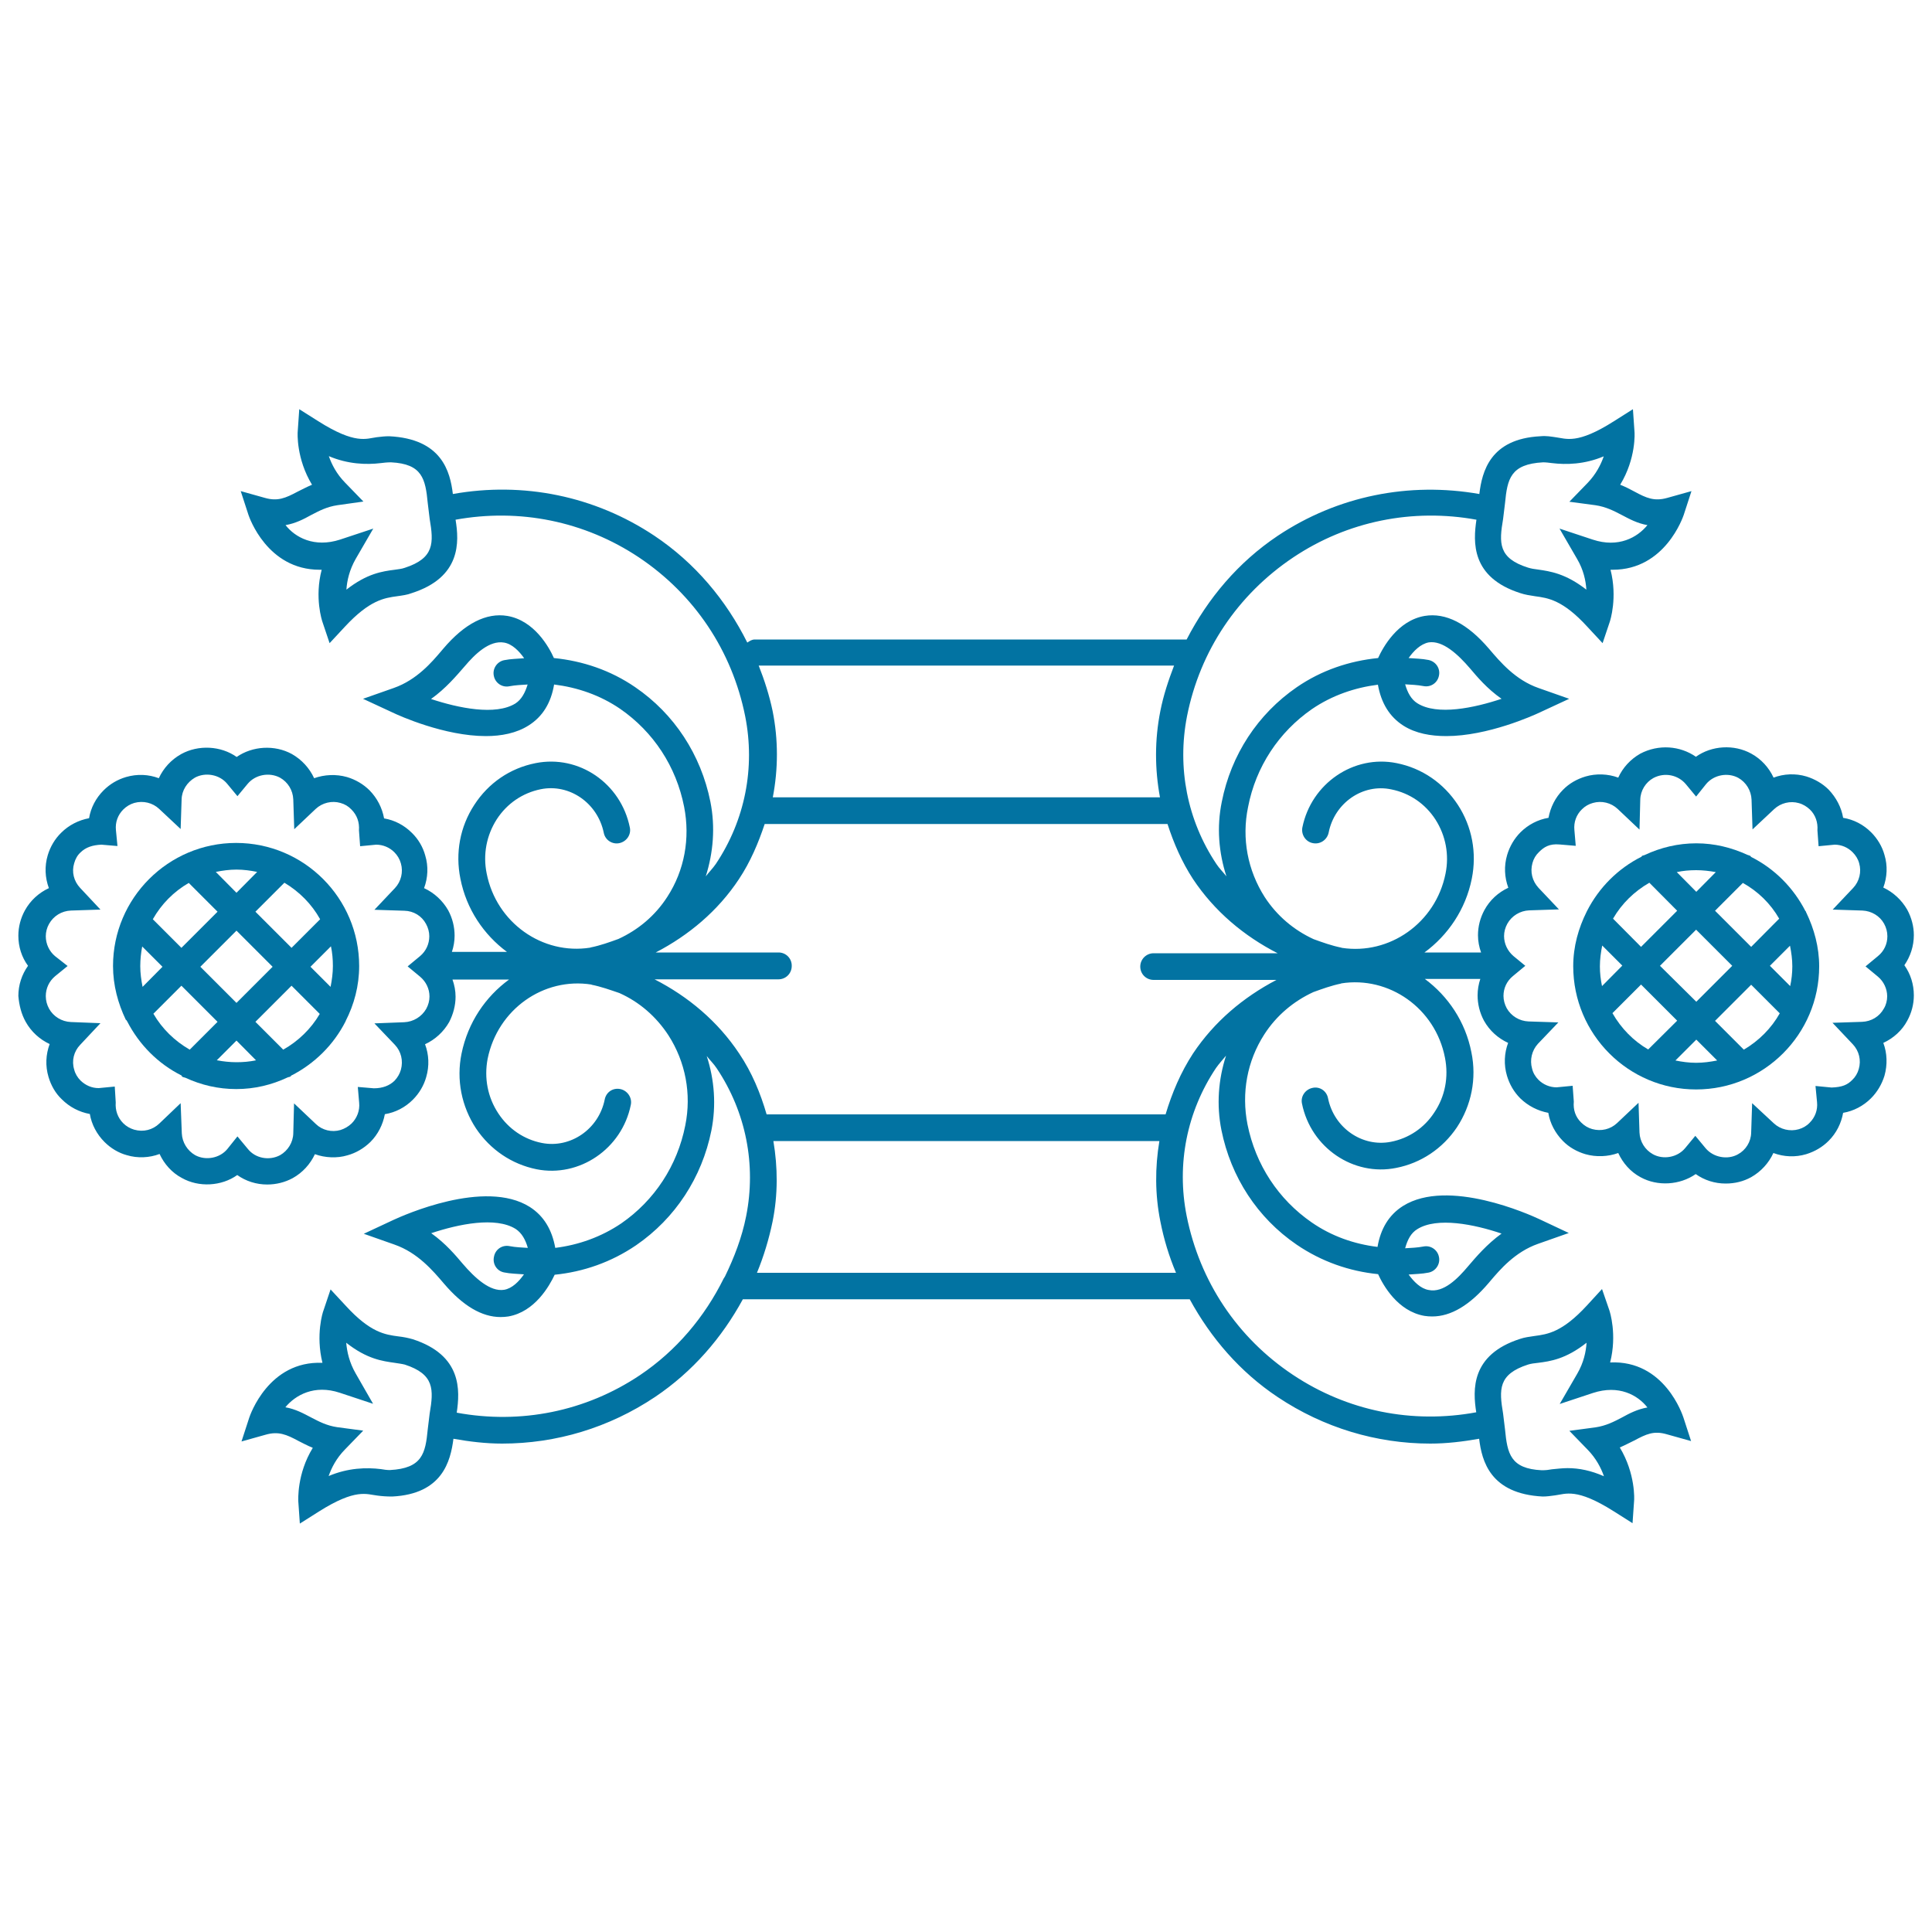 <svg xmlns="http://www.w3.org/2000/svg" viewBox="0 0 1000 1000" style="fill:#0273a2">
<title>Floral Mirror Effect Design With Leaves And Vines SVG icon</title>
<g><g><path d="M65.7,528.5c0,0.1,0.1,0,0.1,0.1c6.2,12.1,16,22,28.2,28.1c0.1,0.1,0.1,0.3,0.1,0.4c0.6,0.6,1.4,0.5,2,0.8c8,3.7,16.8,5.8,26.2,5.8c9.5,0,18.4-2.2,26.5-6c0.6-0.3,1.2-0.2,1.7-0.6c0.1-0.1,0.1-0.2,0.1-0.3c12.2-6.2,22.1-16,28.3-28.2c0,0,0,0,0,0c0-0.1,0-0.1,0-0.1c4.4-8.6,7-18.2,7-28.5c0-35.1-28.5-63.7-63.7-63.7c-35.1,0-63.7,28.6-63.7,63.7c0,10,2.6,19.4,6.6,27.8C65.6,528.1,65.6,528.3,65.7,528.5z M79.4,524.7l14.5-14.5l18.7,18.7l-14.4,14.4C90.4,538.8,83.9,532.5,79.4,524.7z M103.7,500.4l18.7-18.7l18.7,18.7l-18.7,18.7L103.7,500.4z M122.4,549.8c-3.5,0-6.9-0.4-10.2-1l10.2-10.2l10.1,10.2C129.3,549.5,125.9,549.8,122.4,549.8z M146.6,543.3l-14.4-14.4l18.7-18.7l14.6,14.6C161,532.5,154.4,538.9,146.6,543.3z M171.3,489.8c0.7,3.3,1,6.7,1,10.2c0,3.7-0.5,7.3-1.2,10.8l-10.4-10.4L171.3,489.8z M165.7,475.8l-14.8,14.8l-18.7-18.7l15-15C154.9,461.5,161.3,467.9,165.7,475.8z M122.4,450.1c3.7,0,7.3,0.5,10.7,1.2l-10.7,10.8l-10.7-10.8C115.2,450.6,118.7,450.1,122.4,450.1z M97.7,457l14.9,14.9l-18.7,18.7l-14.8-14.8C83.5,468,89.9,461.5,97.7,457z M73.6,489.9l10.5,10.5l-10.3,10.4c-0.7-3.5-1.2-7.1-1.2-10.7C72.6,496.5,73,493.1,73.6,489.9z"/><path d="M13.3,528.9c2.9,5.2,7.3,9.1,12.4,11.5c-2,5.4-2.3,11.3-0.6,17c1.3,4.4,3.6,8.5,6.9,11.6c4,4,9,6.6,14.5,7.6c0.9,5.4,3.6,10.5,7.6,14.5c3.3,3.3,7.4,5.7,11.5,6.8c5.6,1.7,11.7,1.4,17-0.6c2.4,5.2,6.4,9.7,11.5,12.4c8.8,5,20.6,4.3,28.7-1.5c4.5,3.2,9.9,4.9,15.5,4.9c4.6,0,9.1-1.1,13.2-3.3c5.2-2.9,9.1-7.3,11.5-12.4c5.2,1.9,11.5,2.2,16.8,0.6c4.4-1.2,8.5-3.6,11.9-6.9c4-4,6.5-9.1,7.5-14.4c5.5-0.9,10.5-3.5,14.5-7.5c3.3-3.3,5.7-7.4,6.9-11.7c1.7-5.8,1.4-11.7-0.6-17c5.2-2.4,9.6-6.4,12.5-11.5c2.1-4.1,3.3-8.6,3.3-13.1c0-3.1-0.6-6.1-1.6-8.9h29.3c-12.2,8.9-21.3,22.2-24.6,38.3c-2.8,13.6,0,27.4,7.5,38.8c7.4,11,18.5,18.5,31.3,21.1c22.1,4.4,44.2-10.5,48.8-33.3c0.8-3.7-1.7-7.4-5.4-8.2c-4-0.8-7.4,1.7-8.1,5.4c-3.1,15.4-17.8,25.4-32.5,22.5c-9.2-1.8-17.2-7.2-22.5-15.2c-5.6-8.4-7.5-18.4-5.6-28.4c5.2-25.6,29-42.3,53.7-38.4c0,0,0,0,0.1,0.1c5,1,9.7,2.7,14.4,4.3c10.3,4.6,19,12.1,25.4,21.9c8.8,13.7,12,30.3,8.7,46.6c-4.1,20.8-15.9,38.8-33.1,50.7c-10.5,7.1-22.2,11.2-34.2,12.7c-1.7-9.5-6-16.6-13.2-21.2c-23.3-14.7-65.7,4.5-70.5,6.7l-15.4,7.2l15.9,5.6c12,4.2,19.8,13.4,25.6,20.2c9.8,11.5,19.6,17.3,29.3,17.3c1.4,0,2.7-0.1,4-0.3c13.8-2.4,21.3-15.9,24-21.6c14.9-1.5,29.3-6.5,42.2-15.3c20.2-13.9,34-35,38.9-59.3c2.6-13.1,1.6-26.3-2.4-38.6c1.7,2.2,3.7,4.1,5.2,6.4c15.1,22.6,20.5,49.9,15.2,76.5c-2.2,11.1-6.2,21.4-11,31.3c-0.3,0.3-0.3,0.6-0.6,0.9c-9.9,20-24.5,37.4-43.4,50.1c-28.1,18.8-61.7,25.5-94.8,19.4c1.7-11.5,2.8-29.7-22.7-38c-2.4-0.7-4.9-1.2-7.6-1.5c-6.7-0.9-14.4-1.9-27.1-15.8l-7.9-8.5l-3.7,11c-0.3,0.6-4.1,12.5-0.5,27c-27.9-1.2-37.5,27.2-37.9,28.4l-4,12.3l12.5-3.5c6.6-1.9,10.8-0.1,16.9,3.2c2.2,1.1,4.6,2.4,7.5,3.6c-8.3,13.5-7.5,27-7.5,27.7l0.8,11.5l9.8-6.2c19.3-12.2,24.8-8.9,30.3-8.3c2.2,0.3,4.6,0.5,7.7,0.5c26-1.3,30.2-18.3,31.7-29.9c8.4,1.5,16.8,2.5,25.2,2.5c28,0,55.3-8.2,79.1-24.1c19.5-13.1,34.6-30.6,45.5-50.6h231.3c10.9,20,26,37.6,45.5,50.6c23.8,15.9,51.2,24.1,79,24.1c8.4,0,16.8-1,25.3-2.5c1.4,11.5,5.7,28.5,32.9,29.9c2.1,0,4.2-0.3,6.4-0.6c5.5-0.7,11-4,30.3,8.2l9.8,6.2l0.8-11.5c0.1-0.7,0.8-14.1-7.4-27.7c2.8-1.2,5.2-2.5,7.5-3.6c6.2-3.3,10.1-5.2,16.9-3.2l12.5,3.5l-4-12.3c-0.4-1.1-9.7-29.7-37.9-28.4c3.7-14.5-0.2-26.4-0.4-27l-3.8-11l-7.8,8.5c-12.8,13.9-20.4,14.9-27.1,15.8c-2.7,0.4-5.2,0.7-7.5,1.5c-25.6,8.2-24.5,26.5-22.7,38c-33.1,6.1-66.7-0.6-94.9-19.4c-28.8-19.2-48.2-48.3-55-82.3c-5.3-26.7,0.1-53.9,15.2-76.5c1.6-2.3,3.5-4.3,5.2-6.4c-4,12.3-5,25.5-2.4,38.5c4.9,24.4,18.7,45.5,38.9,59.3c12.9,8.8,27.3,13.8,42.2,15.3c2.6,5.7,10.1,19.2,24,21.6c1.3,0.2,2.7,0.3,4,0.3c9.7,0,19.4-5.8,29.2-17.3l1.1-1.3c4.7-5.5,12.5-14.8,24.5-19l15.9-5.6l-15.3-7.2c-4.9-2.3-47.2-21.4-70.5-6.8c-7.3,4.6-11.6,11.8-13.2,21.2c-12.1-1.5-23.7-5.5-34.1-12.7c-17.2-11.9-29-29.8-33.2-50.7c-3.2-16.3-0.2-32.8,8.7-46.6c6.3-9.8,15.2-17.2,25.4-21.9c4.7-1.7,9.4-3.4,14.3-4.4c0.1,0,0.1-0.1,0.1-0.1c24.7-3.9,48.7,12.8,53.7,38.4c2,10,0.1,20.1-5.5,28.4c-5.2,8-13.2,13.4-22.5,15.2c-14.8,2.9-29.4-7.2-32.5-22.5c-0.7-3.8-4.3-6.3-8.1-5.4c-3.7,0.8-6.2,4.4-5.4,8.1c4.6,22.9,26.7,37.8,48.8,33.3c12.8-2.5,24-10,31.4-21c7.5-11.4,10.3-25.2,7.5-38.8c-3.1-15.9-12.1-29.1-24.1-38h28.7c-0.9,2.7-1.4,5.6-1.4,8.5c0,4.5,1.1,9,3.3,13.1c2.9,5.2,7.3,9.1,12.5,11.5c-2,5.3-2.3,11.3-0.6,17c1.3,4.4,3.6,8.4,6.9,11.7c4,3.9,9.1,6.5,14.5,7.5c0.9,5.5,3.6,10.5,7.5,14.5c3.2,3.3,7.3,5.6,11.7,6.9c5.6,1.6,11.7,1.3,17-0.6c2.4,5.2,6.3,9.7,11.5,12.5c8.9,4.9,20.4,4.1,28.6-1.6c4.5,3.2,9.9,4.9,15.5,4.9c4.8,0,9.2-1.1,13.2-3.3c5.1-2.9,9.1-7.3,11.5-12.5c5.4,2,11.3,2.3,17,0.6c4.5-1.4,8.4-3.7,11.6-6.9c4-4,6.5-9,7.5-14.5c5.4-0.9,10.5-3.6,14.4-7.5c3.2-3.2,5.6-7.2,7-11.7c1.6-5.7,1.4-11.7-0.6-17c5.2-2.4,9.7-6.4,12.4-11.5c2.2-4,3.4-8.5,3.4-13.1c0-5.7-1.7-11.1-4.9-15.6c3.1-4.5,4.9-9.9,4.9-15.6c0-4.5-1.2-9-3.4-13.1c-2.9-5.1-7.3-9.1-12.4-11.5c2-5.4,2.3-11.3,0.6-16.9c-1.2-4.4-3.7-8.5-6.9-11.7c-4-4-9-6.6-14.5-7.5c-0.9-5.4-3.6-10.5-7.5-14.6c-3.2-3.2-7.3-5.5-11.5-6.8c-5.6-1.7-11.8-1.4-17,0.6c-2.4-5.2-6.4-9.6-11.5-12.4c-9-5-20.6-4.2-28.7,1.6c-8.2-5.7-19.3-6.6-28.8-1.6c-5.1,2.9-9.1,7.3-11.4,12.4c-5.3-2-11.5-2.2-16.9-0.6c-4.4,1.3-8.5,3.6-11.7,6.9c-4,4-6.5,9.1-7.5,14.5c-5.5,0.9-10.6,3.6-14.5,7.5c-3.2,3.2-5.6,7.3-6.9,11.7c-1.7,5.7-1.4,11.6,0.6,17c-5.2,2.4-9.6,6.4-12.4,11.6c-2.2,4.1-3.3,8.5-3.3,13c0,3.1,0.6,6.1,1.6,8.9h-29.3c12.1-8.9,21.3-22.2,24.5-38.2c2.7-13.4,0.1-27-7.2-38.2c-7.4-11.3-18.6-19-31.7-21.6c-22.2-4.5-44.2,10.5-48.8,33.3c-0.7,3.7,1.7,7.4,5.4,8.1c3.8,0.8,7.4-1.7,8.2-5.4c3-15.4,17.7-25.6,32.5-22.4c9.4,1.9,17.5,7.4,22.8,15.6c5.3,8.3,7.2,18.2,5.2,28c-5.1,25.5-29,42.2-53.7,38.4c-0.1,0-0.1-0.1-0.2-0.1c-5-1-9.7-2.7-14.4-4.4c-10.2-4.7-19-12.1-25.3-21.8c-8.8-13.8-12-30.3-8.6-46.6c4-20.8,15.9-38.8,33.1-50.7c10.4-7.1,22.2-11.1,34.1-12.6c1.7,9.5,6,16.6,13.2,21.2c6.3,4,14.1,5.4,22.2,5.4c21.4,0,44.9-10.6,48.3-12.2l15.3-7.1l-15.9-5.6c-12-4.2-19.8-13.5-25.6-20.3c-11.2-13.1-22.4-18.8-33.3-17c-14,2.4-21.6,16.3-24.1,21.8c-14.9,1.5-29.3,6.3-42.1,15.1c-20.2,13.9-34,35-38.8,59.3c-2.7,13.1-1.6,26.3,2.4,38.6c-1.7-2.2-3.7-4.1-5.2-6.4c-15.1-22.6-20.4-49.9-15.2-76.5c6.7-33.9,26.3-63,55-82.2c28.1-18.8,61.8-25.5,94.8-19.5c-1.7,11.5-2.9,29.8,22.7,38c2.4,0.8,4.9,1.2,7.6,1.6c6.7,0.9,14.4,1.9,27.1,15.8l7.9,8.5l3.7-11c0.2-0.6,4.1-12.5,0.4-27c0.4,0,0.8,0,1.2,0c27.1,0,36.3-27.3,36.7-28.4l4-12.3l-12.5,3.5c-6.7,1.9-10.8,0.1-16.9-3.2c-2.2-1.2-4.7-2.5-7.5-3.6c8.3-13.6,7.5-27,7.4-27.6l-0.8-11.5l-9.8,6.2c-19.2,12.2-24.7,9-30.3,8.3c-2.2-0.3-4.6-0.8-7.8-0.5c-26,1.3-30.2,18.3-31.6,29.9c-36.4-6.4-73.4,1-104.3,21.6c-20.5,13.7-36.2,32.4-47.2,53.7H390.7c-1.6,0-2.7,0.8-3.9,1.6c-11-22-27-41.2-48.1-55.3c-30.9-20.6-67.9-28.1-104.3-21.6c-1.4-11.6-5.7-28.6-33-29.9c-2,0-4.1,0.2-6.4,0.5c-5.4,0.7-11,3.9-30.3-8.3l-9.8-6.2l-0.8,11.5c-0.1,0.7-0.8,14.1,7.4,27.6c-2.9,1.2-5.2,2.5-7.5,3.6c-6.2,3.3-10.3,5.1-16.9,3.2l-12.5-3.5l4,12.3c0.4,1.2,9.7,28.4,36.8,28.4c0.4,0,0.7,0,1.1,0c-3.8,14.5,0.2,26.4,0.4,27l3.7,11l7.9-8.5c12.8-13.8,20.4-14.9,27.1-15.8c2.7-0.4,5.2-0.7,7.5-1.6c25.6-8.2,24.6-26.5,22.7-38c33-6,66.7,0.7,94.9,19.5c28.7,19.2,48.2,48.3,55,82.2c5.3,26.7-0.1,53.9-15.2,76.5c-1.6,2.3-3.5,4.2-5.2,6.4c3.9-12.3,5-25.5,2.4-38.6c-4.9-24.4-18.7-45.5-38.9-59.3c-12.8-8.8-27.2-13.6-42.1-15.1c-2.5-5.6-10.1-19.4-24.1-21.8c-10.9-1.8-22.1,3.9-33.2,17l-1.1,1.3c-4.7,5.5-12.5,14.8-24.5,19l-15.9,5.6l15.3,7.1c3.5,1.7,26.9,12.2,48.3,12.2c8,0,15.8-1.5,22.1-5.5c7.3-4.6,11.6-11.7,13.2-21.2c12.1,1.5,23.8,5.5,34.2,12.6c17.2,11.9,29,29.8,33.1,50.7c3.2,16.3,0.2,32.9-8.7,46.6c-6.3,9.8-15.1,17.1-25.3,21.8c-4.7,1.7-9.4,3.4-14.4,4.4c-0.1,0-0.1,0.1-0.2,0.1c-24.7,3.9-48.6-12.9-53.6-38.4c-2-9.8-0.1-19.7,5.2-28c5.3-8.2,13.4-13.7,22.8-15.6c14.8-3,29.4,7.1,32.6,22.5c0.7,3.8,4.4,6.2,8.1,5.4c3.7-0.8,6.2-4.4,5.4-8.1c-4.6-22.8-26.3-37.8-48.8-33.3c-13.2,2.6-24.4,10.3-31.7,21.6c-7.4,11.3-9.9,24.9-7.2,38.2c3.1,15.8,12.1,29,24.1,37.9h-28.5c0.9-2.7,1.4-5.5,1.4-8.4c0-4.5-1.1-9-3.3-13.1c-2.9-5.1-7.3-9.1-12.5-11.5c2-5.4,2.3-11.3,0.6-16.9c-1.2-4.4-3.6-8.5-6.9-11.7c-4-4-9-6.6-14.4-7.5c-1-5.5-3.6-10.5-7.5-14.5c-3.2-3.2-7.3-5.6-11.7-6.9c-5.6-1.6-11.7-1.3-17,0.6c-2.4-5.2-6.4-9.6-11.5-12.5c-8.9-4.9-20.4-4.2-28.6,1.5c-8.2-5.8-19.8-6.4-28.7-1.5c-5.2,2.9-9.2,7.3-11.6,12.5c-5.3-2-11.2-2.3-17-0.6c-4.4,1.3-8.3,3.6-11.6,6.9c-4,4-6.6,9-7.5,14.4c-5.4,1-10.5,3.6-14.4,7.5c-3.3,3.2-5.7,7.3-7,11.7c-1.7,5.7-1.4,11.6,0.6,17c-5.2,2.4-9.6,6.4-12.4,11.5c-2.2,4-3.4,8.5-3.4,13.1c0,5.7,1.7,11.1,5,15.6c-3.2,4.5-5,9.9-5,15.6C9.9,520.2,11,524.8,13.3,528.9z M260.9,658.6c3.4,0.7,6.8,0.7,10.3,1c-2.6,3.7-6.1,7.3-10.3,8c-7.2,1.1-15-6-21.5-13.6c-3.4-4-8.6-10.3-16.2-15.7c14.1-4.7,33.3-8.7,43.7-2.2c3.2,2.1,5.1,5.6,6.3,9.8c-3.1-0.2-6.3-0.3-9.4-0.9c-3.9-0.8-7.4,1.7-8.1,5.4C254.8,654.2,257.2,657.9,260.9,658.6z M222.4,731.6l-1,8.2c-1.2,12.5-2.8,20.2-19.6,21.1c-1.5,0-3-0.2-4.7-0.5c-7.3-0.9-16.9-0.7-27,3.6c1.5-4.3,4-9.2,8.4-13.7l9.5-9.8l-13.5-1.8c-5.4-0.8-9.4-2.9-13.6-5.1c-3.8-2-8-4.3-13.2-5.2c5.2-6.3,15-11.9,28.2-7.5l17.2,5.7l-9-15.7c-3.3-5.7-4.5-11.3-4.9-15.9c10.8,8.5,18.8,9.5,25.1,10.4c1.8,0.3,3.6,0.5,5.2,0.9C224.9,711.3,224.5,719.2,222.4,731.6z M790.9,706.3c1.6-0.5,3.3-0.7,5.2-0.9c6.3-0.8,14.3-1.9,25.1-10.4c-0.3,4.7-1.5,10.3-4.8,16l-9.1,15.7l17.2-5.7c13.4-4.4,23.2,1.1,28.2,7.5c-5.2,0.9-9.4,3.1-13.2,5.2c-4.2,2.2-8.3,4.3-13.7,5.1l-13.5,1.8l9.5,9.8c4.3,4.4,6.9,9.4,8.4,13.7c-6.6-2.9-12.8-4.2-18.8-4.2c-3,0-5.7,0.4-8.1,0.6c-1.7,0.3-3.1,0.5-5.3,0.5c-16.2-0.8-17.8-8.6-19-21.1l-1-8.2C775.9,719.2,775.4,711.3,790.9,706.3z M733.6,636.2c10.2-6.4,29.5-2.5,43.6,2.3c-7.6,5.5-13.2,12.1-17.3,16.9c-5.3,6.3-12.7,13.9-20.4,12.3c-4.2-0.7-7.7-4.3-10.4-8c3.4-0.3,6.9-0.3,10.3-1c3.7-0.7,6.2-4.4,5.4-8.1c-0.7-3.7-4.3-6.2-8.1-5.4c-3.1,0.6-6.3,0.7-9.4,0.9C728.5,641.7,730.3,638.2,733.6,636.2z M783.3,494.8c-3-2.6-4.8-6.3-4.8-10.3c0-2.2,0.6-4.4,1.7-6.4c2.3-4.1,6.6-6.7,11.3-6.9l15.4-0.5l-10.6-11.2c-3.2-3.5-4.4-8.2-3.1-12.8c0.6-2.2,1.7-4.1,3.4-5.7c2.5-2.5,5.3-4.4,10.7-3.9l8.3,0.7l-0.7-8.2c-0.4-4,1-7.9,3.9-10.7c1.6-1.6,3.5-2.7,5.7-3.3c4.5-1.3,9.4-0.1,12.8,3.1l11.3,10.7l0.4-15.5c0.1-4.7,2.8-9,6.8-11.2c5.8-3.1,12.8-1.6,16.8,3.2l5.3,6.4l5.2-6.5c4-4.8,11.2-6.1,16.6-3.2c4.1,2.3,6.7,6.6,6.9,11.3l0.5,15.4l11.2-10.5c3.4-3.2,8.4-4.4,12.8-3.1c2.2,0.6,4.1,1.8,5.7,3.3c2.9,2.8,4.2,6.7,3.9,10.8l0.6,8.2l8.3-0.8c3.5,0,6.8,1.4,9.3,3.9c1.6,1.6,2.8,3.5,3.4,5.7c1.3,4.5,0.1,9.4-3.1,12.8l-10.6,11.2l15.4,0.5c4.7,0.2,9,2.8,11.2,6.8c1.1,2,1.7,4.2,1.7,6.5c0,4-1.7,7.7-4.9,10.3l-6.4,5.3l6.4,5.3c3,2.5,4.8,6.3,4.8,10.2c0,2.2-0.6,4.5-1.7,6.3c-2.3,4.2-6.5,6.7-11.3,6.9l-15.3,0.5l10.5,11.1c3.3,3.5,4.4,8.3,3.1,12.8c-0.6,2.2-1.8,4.2-3.4,5.7c-2.5,2.5-5.1,3.7-10.7,3.9l-8.3-0.8l0.8,8.4c0.4,4-1,7.8-3.8,10.6c-1.6,1.7-3.6,2.8-5.7,3.4c-4.5,1.3-9.5,0.1-12.9-3.1L906.9,571l-0.5,15.3c-0.1,4.7-2.8,9-6.9,11.2c-5.2,2.9-12.6,1.7-16.7-3.2l-5.3-6.4l-5.3,6.4c-4,4.8-11.3,6.1-16.7,3.1c-4.1-2.3-6.7-6.5-6.9-11.2l-0.5-15.4l-11.1,10.5c-3.4,3.2-8.2,4.4-12.9,3.1c-2.1-0.6-4-1.7-5.7-3.4c-2.9-2.8-4.2-6.6-3.8-10.8l-0.6-8.2l-8.3,0.8c-3.5,0-6.9-1.4-9.4-3.9c-1.6-1.6-2.8-3.6-3.3-5.8c-1.3-4.5-0.1-9.4,3-12.8l10.6-11.1l-15.4-0.5c-4.8-0.2-9-2.8-11.3-6.8c-1.1-2-1.7-4.3-1.7-6.4c0-4,1.7-7.7,4.9-10.3l6.4-5.3L783.3,494.8z M739.4,341.6c-3.4-0.7-6.9-0.7-10.3-1c2.6-3.7,6.2-7.3,10.4-8.1c7.2-1.1,15,6,21.5,13.6c3.4,4,8.6,10.3,16.2,15.6c-14.1,4.7-33.3,8.8-43.6,2.3c-3.2-2-5.1-5.6-6.3-9.8c3.1,0.2,6.3,0.3,9.4,0.9c3.9,0.8,7.4-1.7,8.1-5.4C745.6,346,743.2,342.4,739.4,341.6z M778,268.6l1-8.2c1.2-12.5,2.8-20.2,19.7-21.1c1.5,0,3,0.2,4.6,0.4c7.4,0.9,16.8,0.7,26.8-3.5c-1.5,4.3-4,9.2-8.3,13.7l-9.5,9.8l13.5,1.8c5.4,0.8,9.5,2.9,13.7,5.1c3.8,2,8,4.3,13.2,5.2c-5.2,6.4-15,11.9-28.3,7.5l-17.2-5.7l9.1,15.7c3.3,5.6,4.5,11.2,4.8,15.9c-10.8-8.4-18.8-9.5-25-10.4c-1.8-0.2-3.6-0.5-5.2-1C775.4,288.9,775.9,281,778,268.6z M209.5,293.9c-1.7,0.6-3.3,0.7-5.2,1c-6.3,0.8-14.3,1.9-25,10.3c0.3-4.7,1.6-10.3,4.8-15.9l9.1-15.7l-17.2,5.7c-13.3,4.3-23.2-1.1-28.2-7.5c5.2-0.9,9.4-3.1,13.2-5.2c4.2-2.2,8.2-4.3,13.6-5.1l13.5-1.9l-9.5-9.8c-4.4-4.5-6.9-9.4-8.4-13.7c9.9,4.2,19.4,4.5,26.9,3.6c1.6-0.2,3.2-0.4,5.3-0.4c16.2,0.8,17.8,8.6,19,21.1l1,8.2C224.5,281,224.9,288.9,209.5,293.9z M266.8,364.1c-10.3,6.4-29.5,2.4-43.7-2.3c7.7-5.5,13.2-12.1,17.4-16.9c5.3-6.3,12.8-13.6,20.4-12.3c4.2,0.7,7.8,4.4,10.4,8.1c-3.4,0.3-6.9,0.3-10.3,1c-3.7,0.7-6.2,4.4-5.4,8.1c0.7,3.7,4.3,6.2,8.1,5.4c3.1-0.6,6.3-0.7,9.4-0.9C271.8,358.5,270,362,266.8,364.1z M391.8,658.8c3.5-8.5,6.2-17.4,8.1-26.6c2.8-13.9,2.7-28,0.4-41.6h199.8c-2.3,13.6-2.3,27.7,0.5,41.6c1.8,9.2,4.5,18.1,8.1,26.6H391.8z M607.7,344.5c-2.9,7.6-5.5,15.3-7.1,23.5c-3,15-2.9,30.1-0.2,44.7H400c2.8-14.6,2.9-29.7-0.1-44.7c-1.7-8.1-4.2-15.9-7.2-23.5H607.7z M403,493h-63.6c17.1-8.9,32.2-21.5,43.1-38c5.9-8.9,10-18.6,13.3-28.5h208.5c3.2,9.9,7.4,19.6,13.2,28.5c11.1,16.7,26.4,29.5,43.8,38.4h-64.2c-3.8,0-6.9,3.1-6.9,6.9c0,3.9,3.1,6.9,6.9,6.9h63.6c-17.2,9-32.2,21.6-43.2,38.1c-6.4,9.8-10.9,20.5-14.2,31.5H396.8c-3.2-11-7.6-21.7-14.2-31.5c-11.1-16.7-26.4-29.5-43.8-38.4h64.1c3.9,0,6.9-3.1,6.9-6.9C409.9,496.1,406.8,493,403,493z M28.5,494.9c-3-2.5-4.8-6.3-4.8-10.3c0-2.2,0.6-4.5,1.7-6.4c2.3-4.1,6.5-6.7,11.3-6.9l15.3-0.5l-10.5-11.2c-3.3-3.5-4.5-8.3-3.1-12.8c0.6-2.2,1.7-4.2,3.4-5.7c2.6-2.5,6-3.7,10.7-3.9l8.3,0.7l-0.8-8.3c-0.4-4,1-7.8,3.8-10.6c1.6-1.6,3.6-2.8,5.7-3.4c4.6-1.3,9.5-0.1,12.9,3.1l11.1,10.4l0.5-15.3c0.1-4.7,2.8-8.9,6.9-11.3c5.3-2.9,12.7-1.7,16.7,3.2l5.3,6.4l5.3-6.4c4-4.8,11.2-6.1,16.7-3.2c4.1,2.3,6.7,6.5,6.9,11.3l0.5,15.4l11.1-10.5c3.4-3.2,8.4-4.4,12.8-3.1c2.2,0.6,4.1,1.7,5.7,3.4c2.9,2.9,4.2,6.6,3.9,10.8l0.6,8.2l8.3-0.8c3.5,0,6.9,1.4,9.4,3.9c1.6,1.6,2.8,3.6,3.4,5.8c1.3,4.5,0.1,9.4-3.1,12.8l-10.6,11.2l15.5,0.5c4.8,0.1,9,2.7,11.2,6.8c1.1,2,1.7,4.2,1.7,6.4c0,4-1.7,7.7-4.8,10.3l-6.4,5.3l6.4,5.3c3.1,2.6,4.9,6.3,4.9,10.3c0,2.2-0.6,4.4-1.7,6.4c-2.3,4-6.6,6.7-11.4,6.9l-15.4,0.6l10.6,11.1c3.2,3.4,4.4,8.2,3.1,12.9c-0.6,2.1-1.7,4-3.3,5.7c-2.6,2.5-6.1,3.9-10.7,3.9l-8.3-0.7l0.7,8.2c0.4,4-1.1,7.9-3.9,10.7c-1.7,1.6-3.6,2.7-5.8,3.4c-4.5,1.3-9.4,0.1-12.7-3.1l-11.3-10.7l-0.4,15.5c-0.1,4.7-2.8,9-6.8,11.3c-5.6,3-12.8,1.7-16.7-3.2l-5.4-6.5l-5.2,6.5c-4,4.9-11.4,6.1-16.7,3.2c-4-2.3-6.7-6.6-6.9-11.3L93.5,571l-11.1,10.6c-3.4,3.2-8.1,4.5-13,3.1c-2-0.6-4-1.7-5.6-3.3c-2.9-2.9-4.2-6.7-3.9-10.8l-0.5-8.2l-8.3,0.8c-3.6,0-6.8-1.4-9.4-3.9c-1.6-1.6-2.8-3.6-3.3-5.7c-1.4-4.5-0.2-9.4,3.1-12.8L52,529.6L36.7,529c-4.8-0.2-9.1-2.9-11.3-6.9c-1.1-2-1.7-4.2-1.7-6.5c0-4,1.7-7.7,4.8-10.3l6.5-5.3L28.5,494.9z"/><path d="M877.9,563.9c35.1,0,63.7-28.6,63.7-63.7c0-10-2.6-19.4-6.7-27.9c-0.2-0.2-0.1-0.5-0.3-0.7c0,0-0.1,0-0.1,0c-6.2-12.1-16-22-28.2-28.1c-0.1-0.1-0.1-0.3-0.1-0.3c-0.6-0.5-1.3-0.5-1.9-0.8c-8.1-3.7-16.9-5.9-26.3-5.9c-9.5,0-18.5,2.2-26.6,6c-0.5,0.3-1.1,0.2-1.6,0.6c-0.1,0.1-0.1,0.2-0.1,0.3c-12.2,6.1-22.1,16-28.3,28.2h0c-0.1,0.1,0,0.1-0.1,0.2c-4.3,8.6-7,18.1-7,28.3C814.3,535.3,842.8,563.9,877.9,563.9z M834.6,524.4l14.8-14.8l18.7,18.7l-15,14.9C845.5,538.8,839.1,532.3,834.6,524.4z M859.2,499.9l18.7-18.7l18.7,18.7L878,518.5L859.2,499.9z M877.9,550.1c-3.7,0-7.3-0.5-10.7-1.2l10.8-10.8l10.8,10.8C885.2,549.6,881.7,550.1,877.9,550.1z M902.6,543.3l-14.9-14.9l18.7-18.7l14.8,14.8C916.8,532.3,910.4,538.7,902.6,543.3z M926.5,489.5c0.7,3.5,1.2,7,1.2,10.7c0,3.5-0.4,6.9-1.1,10.2l-10.5-10.5L926.5,489.5z M920.9,475.5l-14.5,14.6l-18.7-18.7l14.4-14.4C910,461.4,916.5,467.8,920.9,475.5z M877.9,450.4c3.5,0,6.9,0.4,10.2,1L878,461.6l-10.1-10.2C871.1,450.7,874.5,450.4,877.9,450.4z M853.7,456.9l14.4,14.5l-18.7,18.7l-14.5-14.6C839.4,467.7,845.9,461.4,853.7,456.9z M828.1,500.2c0-3.7,0.5-7.3,1.2-10.8l10.4,10.4l-10.5,10.6C828.5,507.1,828.1,503.7,828.1,500.2z"/></g></g>
</svg>